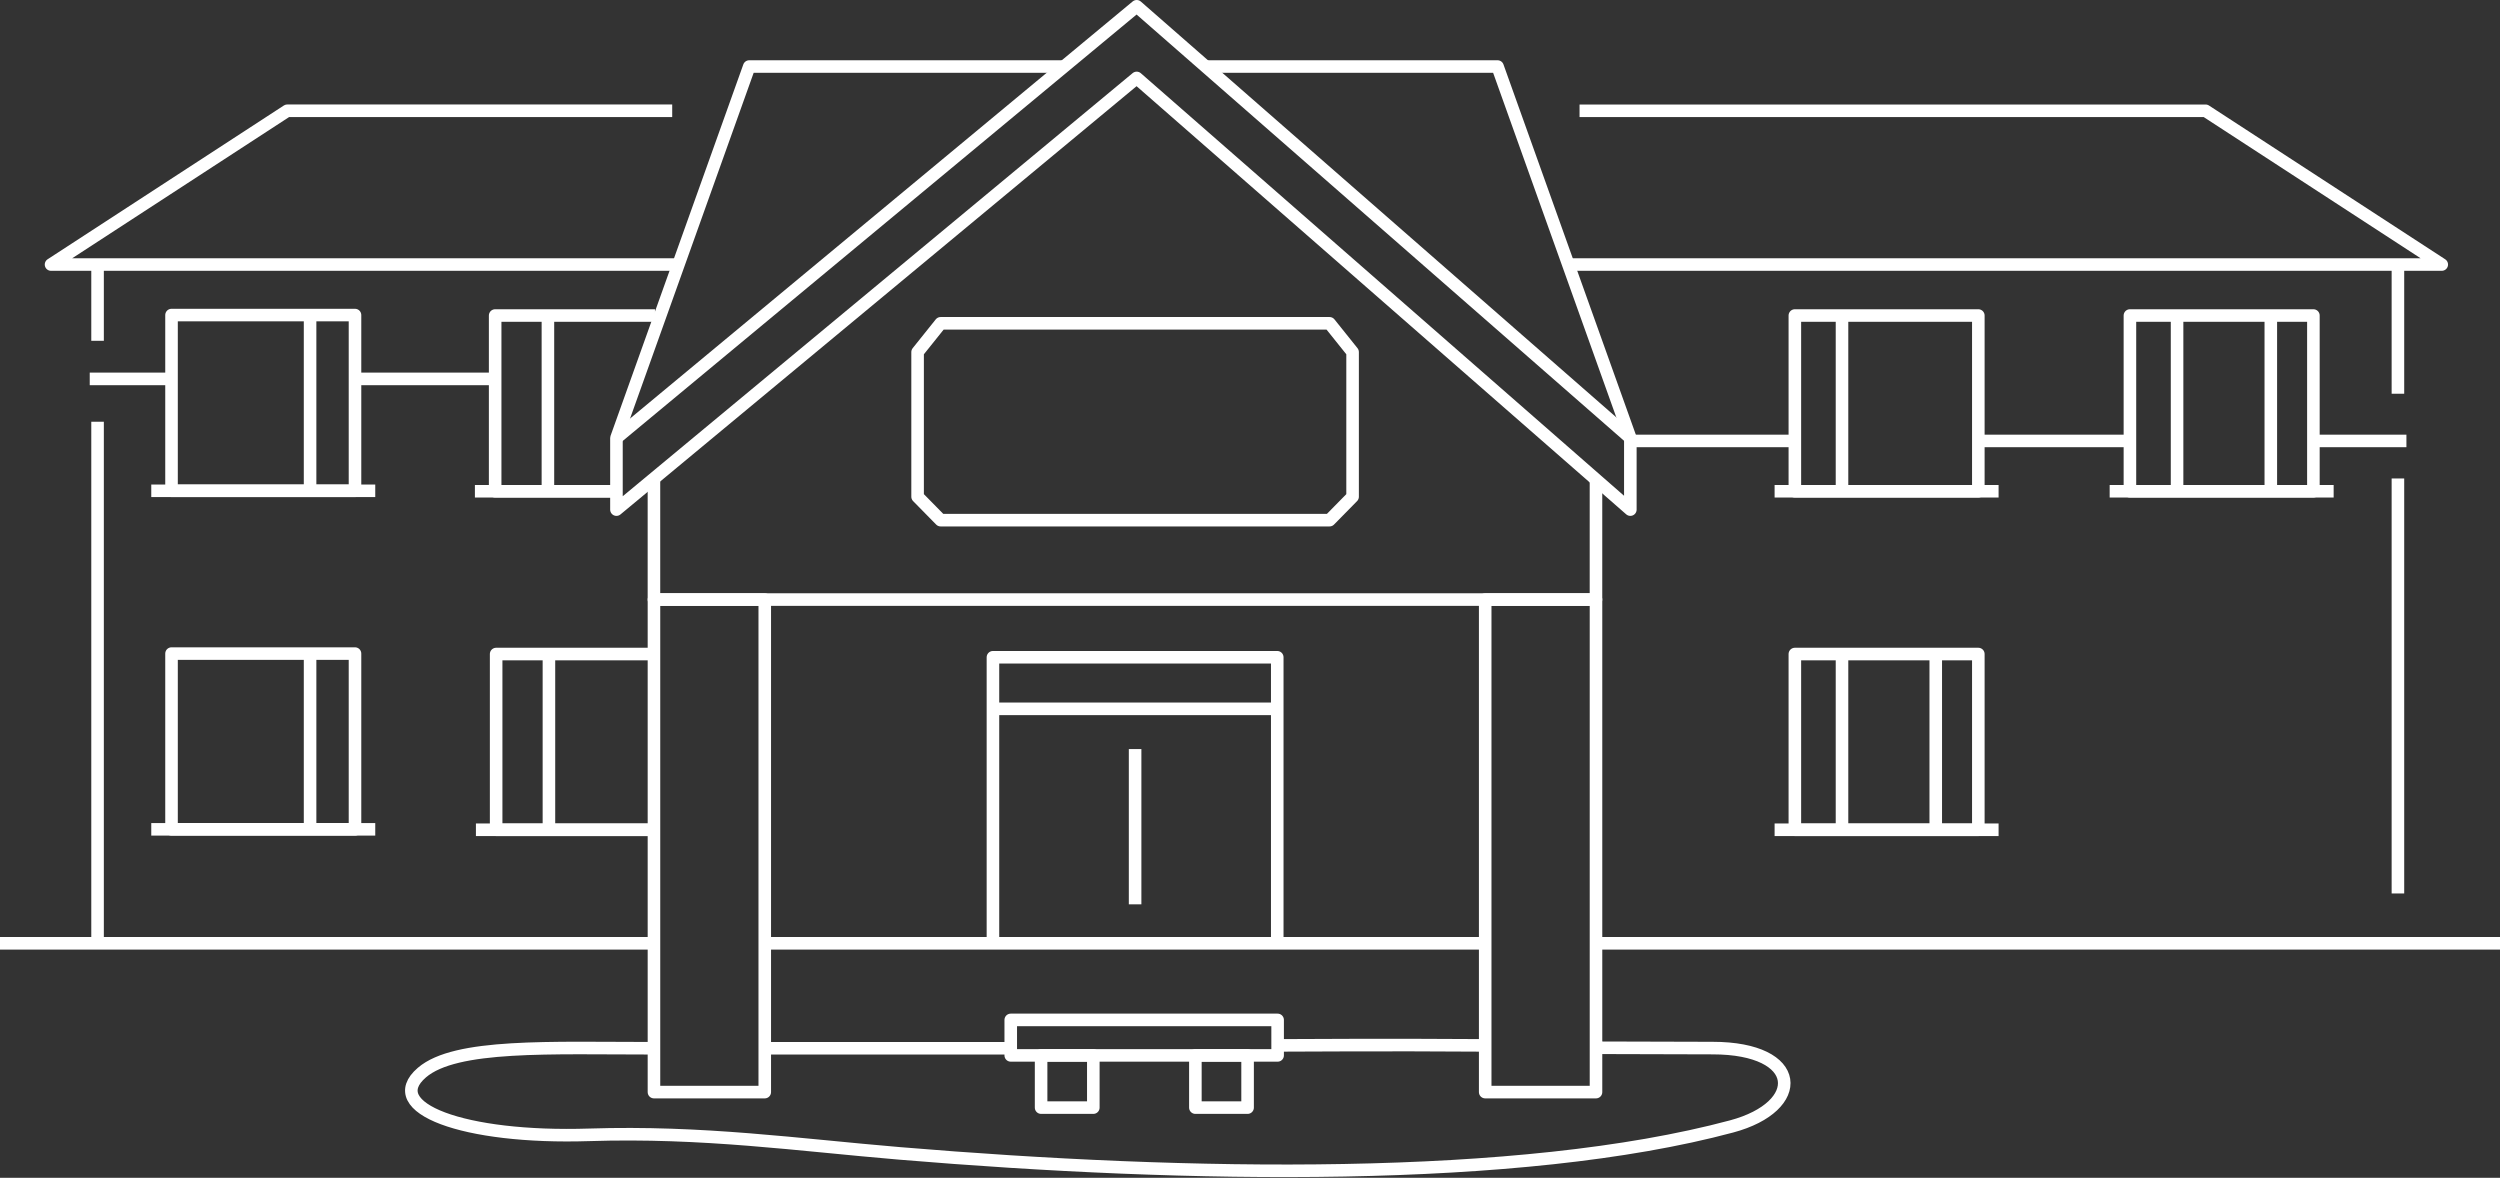 <svg xmlns="http://www.w3.org/2000/svg" width="298.477" height="140.618" viewBox="0 0 298.477 140.618">
  <rect x="0" y="0" width="298.477" height="140.618" fill="#333333" stroke="none"/>
  <g id="Groupe_797" data-name="Groupe 797" transform="translate(-105.762 -670.715)">
    <path id="Tracé_242" data-name="Tracé 242" d="M216.432,54.093,278.543,2.554l58.939,51.539" transform="translate(-37.071 668.911)" fill="none" stroke="#fff" stroke-linejoin="round" stroke-width="1.5"/>
    <path id="Tracé_243" data-name="Tracé 243" d="M229.6,168.338v14.457h112.47V168.468" transform="translate(-45.763 559.503)" fill="none" stroke="#fff" stroke-linejoin="round" stroke-width="1.5"/>
    <rect id="Rectangle_270" data-name="Rectangle 270" width="13.228" height="58.804" transform="translate(183.839 742.298)" fill="none" stroke="#fff" stroke-linejoin="round" stroke-width="1.5"/>
    <rect id="Rectangle_271" data-name="Rectangle 271" width="13.228" height="58.804" transform="translate(283.081 742.298)" fill="none" stroke="#fff" stroke-linejoin="round" stroke-width="1.5"/>
    <path id="Tracé_244" data-name="Tracé 244" d="M286.769,23.708h34.859l15.854,44.345v8.553L278.543,25.068,216.432,76.607V68.053l15.854-44.345h37.587" transform="translate(-37.072 654.951)" fill="none" stroke="#fff" stroke-linejoin="round" stroke-width="1.5"/>
    <line id="Ligne_193" data-name="Ligne 193" y1="9.103" transform="translate(117.41 702.299)" fill="none" stroke="#fff" stroke-linejoin="round" stroke-width="1.5"/>
    <line id="Ligne_194" data-name="Ligne 194" y1="62.27" transform="translate(117.41 721.066)" fill="none" stroke="#fff" stroke-linejoin="round" stroke-width="1.5"/>
    <line id="Ligne_195" data-name="Ligne 195" x1="86.014" transform="translate(197.067 783.336)" fill="none" stroke="#fff" stroke-linejoin="round" stroke-width="1.5"/>
    <line id="Ligne_196" data-name="Ligne 196" y2="49.547" transform="translate(392.052 727.841)" fill="none" stroke="#fff" stroke-linejoin="round" stroke-width="1.5"/>
    <line id="Ligne_197" data-name="Ligne 197" y2="15.426" transform="translate(392.052 702.299)" fill="none" stroke="#fff" stroke-linejoin="round" stroke-width="1.5"/>
    <rect id="Rectangle_272" data-name="Rectangle 272" width="21.905" height="20.983" transform="translate(320.051 748.801)" fill="none" stroke="#fff" stroke-linejoin="round" stroke-width="1.5"/>
    <line id="Ligne_198" data-name="Ligne 198" x2="26.742" transform="translate(317.633 769.783)" fill="none" stroke="#fff" stroke-linejoin="round" stroke-width="1.5"/>
    <line id="Ligne_199" data-name="Ligne 199" y2="20.523" transform="translate(325.681 748.801)" fill="none" stroke="#fff" stroke-linejoin="round" stroke-width="1.5"/>
    <line id="Ligne_200" data-name="Ligne 200" y2="20.523" transform="translate(336.873 748.801)" fill="none" stroke="#fff" stroke-linejoin="round" stroke-width="1.5"/>
    <line id="Ligne_201" data-name="Ligne 201" y2="20.523" transform="translate(171.299 748.801)" fill="none" stroke="#fff" stroke-linejoin="round" stroke-width="1.5"/>
    <path id="Tracé_245" data-name="Tracé 245" d="M193.284,250.956H174.2V229.973h19.081" transform="translate(-9.203 518.828)" fill="none" stroke="#fff" stroke-linejoin="round" stroke-width="1.5"/>
    <line id="Ligne_202" data-name="Ligne 202" x2="21.257" transform="translate(162.582 769.783)" fill="none" stroke="#fff" stroke-linejoin="round" stroke-width="1.5"/>
    <path id="Tracé_246" data-name="Tracé 246" d="M92.827,57.6H17.918l28.2-18.357H92.08" transform="translate(93.937 644.698)" fill="none" stroke="#fff" stroke-linejoin="round" stroke-width="1.5"/>
    <path id="Tracé_247" data-name="Tracé 247" d="M550.633,57.6H654.91l-28.2-18.357h-74.74" transform="translate(-257.625 644.698)" fill="none" stroke="#fff" stroke-linejoin="round" stroke-width="1.5"/>
    <path id="Tracé_248" data-name="Tracé 248" d="M371.348,137.36l2.751-2.8V117.294l-2.751-3.436H324.916l-2.751,3.436v17.266l2.751,2.8Z" transform="translate(-106.85 595.457)" fill="none" stroke="#fff" stroke-linejoin="round" stroke-width="1.5"/>
    <path id="Tracé_249" data-name="Tracé 249" d="M348.617,265.723V231.107h33.944v34.615" transform="translate(-124.307 518.079)" fill="none" stroke="#fff" stroke-linejoin="round" stroke-width="1.5"/>
    <line id="Ligne_203" data-name="Ligne 203" x2="33.944" transform="translate(224.311 755.342)" fill="none" stroke="#fff" stroke-linejoin="round" stroke-width="1.5"/>
    <line id="Ligne_204" data-name="Ligne 204" y1="18.534" transform="translate(241.283 760.146)" fill="none" stroke="#fff" stroke-linejoin="round" stroke-width="1.5"/>
    <rect id="Rectangle_273" data-name="Rectangle 273" width="31.863" height="4.236" transform="translate(226.436 792.483)" fill="none" stroke="#fff" stroke-linejoin="round" stroke-width="1.5"/>
    <rect id="Rectangle_274" data-name="Rectangle 274" width="6.234" height="6.234" transform="translate(230.06 796.72)" fill="none" stroke="#fff" stroke-linejoin="round" stroke-width="1.5"/>
    <rect id="Rectangle_275" data-name="Rectangle 275" width="6.234" height="6.234" transform="translate(248.479 796.72)" fill="none" stroke="#fff" stroke-linejoin="round" stroke-width="1.5"/>
    <line id="Ligne_205" data-name="Ligne 205" x2="29.369" transform="translate(197.067 795.868)" fill="none" stroke="#fff" stroke-linejoin="round" stroke-width="1.5"/>
    <path id="Tracé_250" data-name="Tracé 250" d="M285.86,368.206c4.358.024,11.081.039,13.921.039,10.823,0,11.15,6.975,2.261,9.356-25.3,6.778-64.894,6.1-99.328,3.215-12.12-1.017-23.507-2.653-37.056-2.215-15.051.487-24.853-3.25-19.968-7.436,4.022-3.447,15.239-2.9,27.874-2.9" transform="translate(10.449 427.602)" fill="none" stroke="#fff" stroke-linejoin="round" stroke-width="1.5"/>
    <path id="Tracé_251" data-name="Tracé 251" d="M448.565,367.3c2.629,0,12.375-.089,24.782,0" transform="translate(-190.266 428.225)" fill="none" stroke="#fff" stroke-linejoin="round" stroke-width="1.5"/>
    <line id="Ligne_206" data-name="Ligne 206" x2="26.742" transform="translate(123.822 769.729)" fill="none" stroke="#fff" stroke-linejoin="round" stroke-width="1.5"/>
    <line id="Ligne_207" data-name="Ligne 207" y2="20.523" transform="translate(171.178 708.385)" fill="none" stroke="#fff" stroke-linejoin="round" stroke-width="1.5"/>
    <path id="Tracé_252" data-name="Tracé 252" d="M188.329,132.106H173.848V111.123h19.081" transform="translate(-8.969 597.262)" fill="none" stroke="#fff" stroke-linejoin="round" stroke-width="1.5"/>
    <line id="Ligne_208" data-name="Ligne 208" x2="16.899" transform="translate(162.461 729.367)" fill="none" stroke="#fff" stroke-linejoin="round" stroke-width="1.5"/>
    <line id="Ligne_209" data-name="Ligne 209" x2="16.506" transform="translate(147.861 715.954)" fill="none" stroke="#fff" stroke-linejoin="round" stroke-width="1.5"/>
    <line id="Ligne_210" data-name="Ligne 210" x2="9.482" transform="translate(116.475 715.954)" fill="none" stroke="#fff" stroke-linejoin="round" stroke-width="1.5"/>
    <rect id="Rectangle_276" data-name="Rectangle 276" width="21.905" height="20.983" transform="translate(126.241 708.331)" fill="none" stroke="#fff" stroke-linejoin="round" stroke-width="1.5"/>
    <line id="Ligne_211" data-name="Ligne 211" x2="26.742" transform="translate(123.822 729.313)" fill="none" stroke="#fff" stroke-linejoin="round" stroke-width="1.5"/>
    <line id="Ligne_212" data-name="Ligne 212" y2="20.523" transform="translate(142.783 708.331)" fill="none" stroke="#fff" stroke-linejoin="round" stroke-width="1.5"/>
    <rect id="Rectangle_277" data-name="Rectangle 277" width="21.905" height="20.983" transform="translate(126.241 748.747)" fill="none" stroke="#fff" stroke-linejoin="round" stroke-width="1.5"/>
    <line id="Ligne_213" data-name="Ligne 213" y2="20.523" transform="translate(142.783 748.747)" fill="none" stroke="#fff" stroke-linejoin="round" stroke-width="1.5"/>
    <rect id="Rectangle_278" data-name="Rectangle 278" width="21.905" height="20.983" transform="translate(320.051 708.385)" fill="none" stroke="#fff" stroke-linejoin="round" stroke-width="1.5"/>
    <line id="Ligne_214" data-name="Ligne 214" x2="26.742" transform="translate(317.633 729.367)" fill="none" stroke="#fff" stroke-linejoin="round" stroke-width="1.5"/>
    <line id="Ligne_215" data-name="Ligne 215" y2="20.523" transform="translate(325.681 708.385)" fill="none" stroke="#fff" stroke-linejoin="round" stroke-width="1.5"/>
    <line id="Ligne_216" data-name="Ligne 216" x2="18.098" transform="translate(341.956 723.358)" fill="none" stroke="#fff" stroke-linejoin="round" stroke-width="1.5"/>
    <line id="Ligne_217" data-name="Ligne 217" x2="19.641" transform="translate(300.41 723.358)" fill="none" stroke="#fff" stroke-linejoin="round" stroke-width="1.5"/>
    <rect id="Rectangle_279" data-name="Rectangle 279" width="21.905" height="20.983" transform="translate(360.055 708.385)" fill="none" stroke="#fff" stroke-linejoin="round" stroke-width="1.5"/>
    <line id="Ligne_218" data-name="Ligne 218" x2="26.742" transform="translate(357.636 729.367)" fill="none" stroke="#fff" stroke-linejoin="round" stroke-width="1.5"/>
    <line id="Ligne_219" data-name="Ligne 219" y2="20.523" transform="translate(365.684 708.385)" fill="none" stroke="#fff" stroke-linejoin="round" stroke-width="1.5"/>
    <line id="Ligne_220" data-name="Ligne 220" y2="20.523" transform="translate(376.876 708.385)" fill="none" stroke="#fff" stroke-linejoin="round" stroke-width="1.5"/>
    <line id="Ligne_221" data-name="Ligne 221" x2="11.107" transform="translate(381.959 723.358)" fill="none" stroke="#fff" stroke-linejoin="round" stroke-width="1.5"/>
    <line id="Ligne_222" data-name="Ligne 222" x2="107.929" transform="translate(296.31 783.336)" fill="none" stroke="#fff" stroke-linejoin="round" stroke-width="1.5"/>
    <line id="Ligne_223" data-name="Ligne 223" x2="78.32" transform="translate(105.762 783.336)" fill="none" stroke="#fff" stroke-linejoin="round" stroke-width="1.5"/>
  </g>
</svg>
